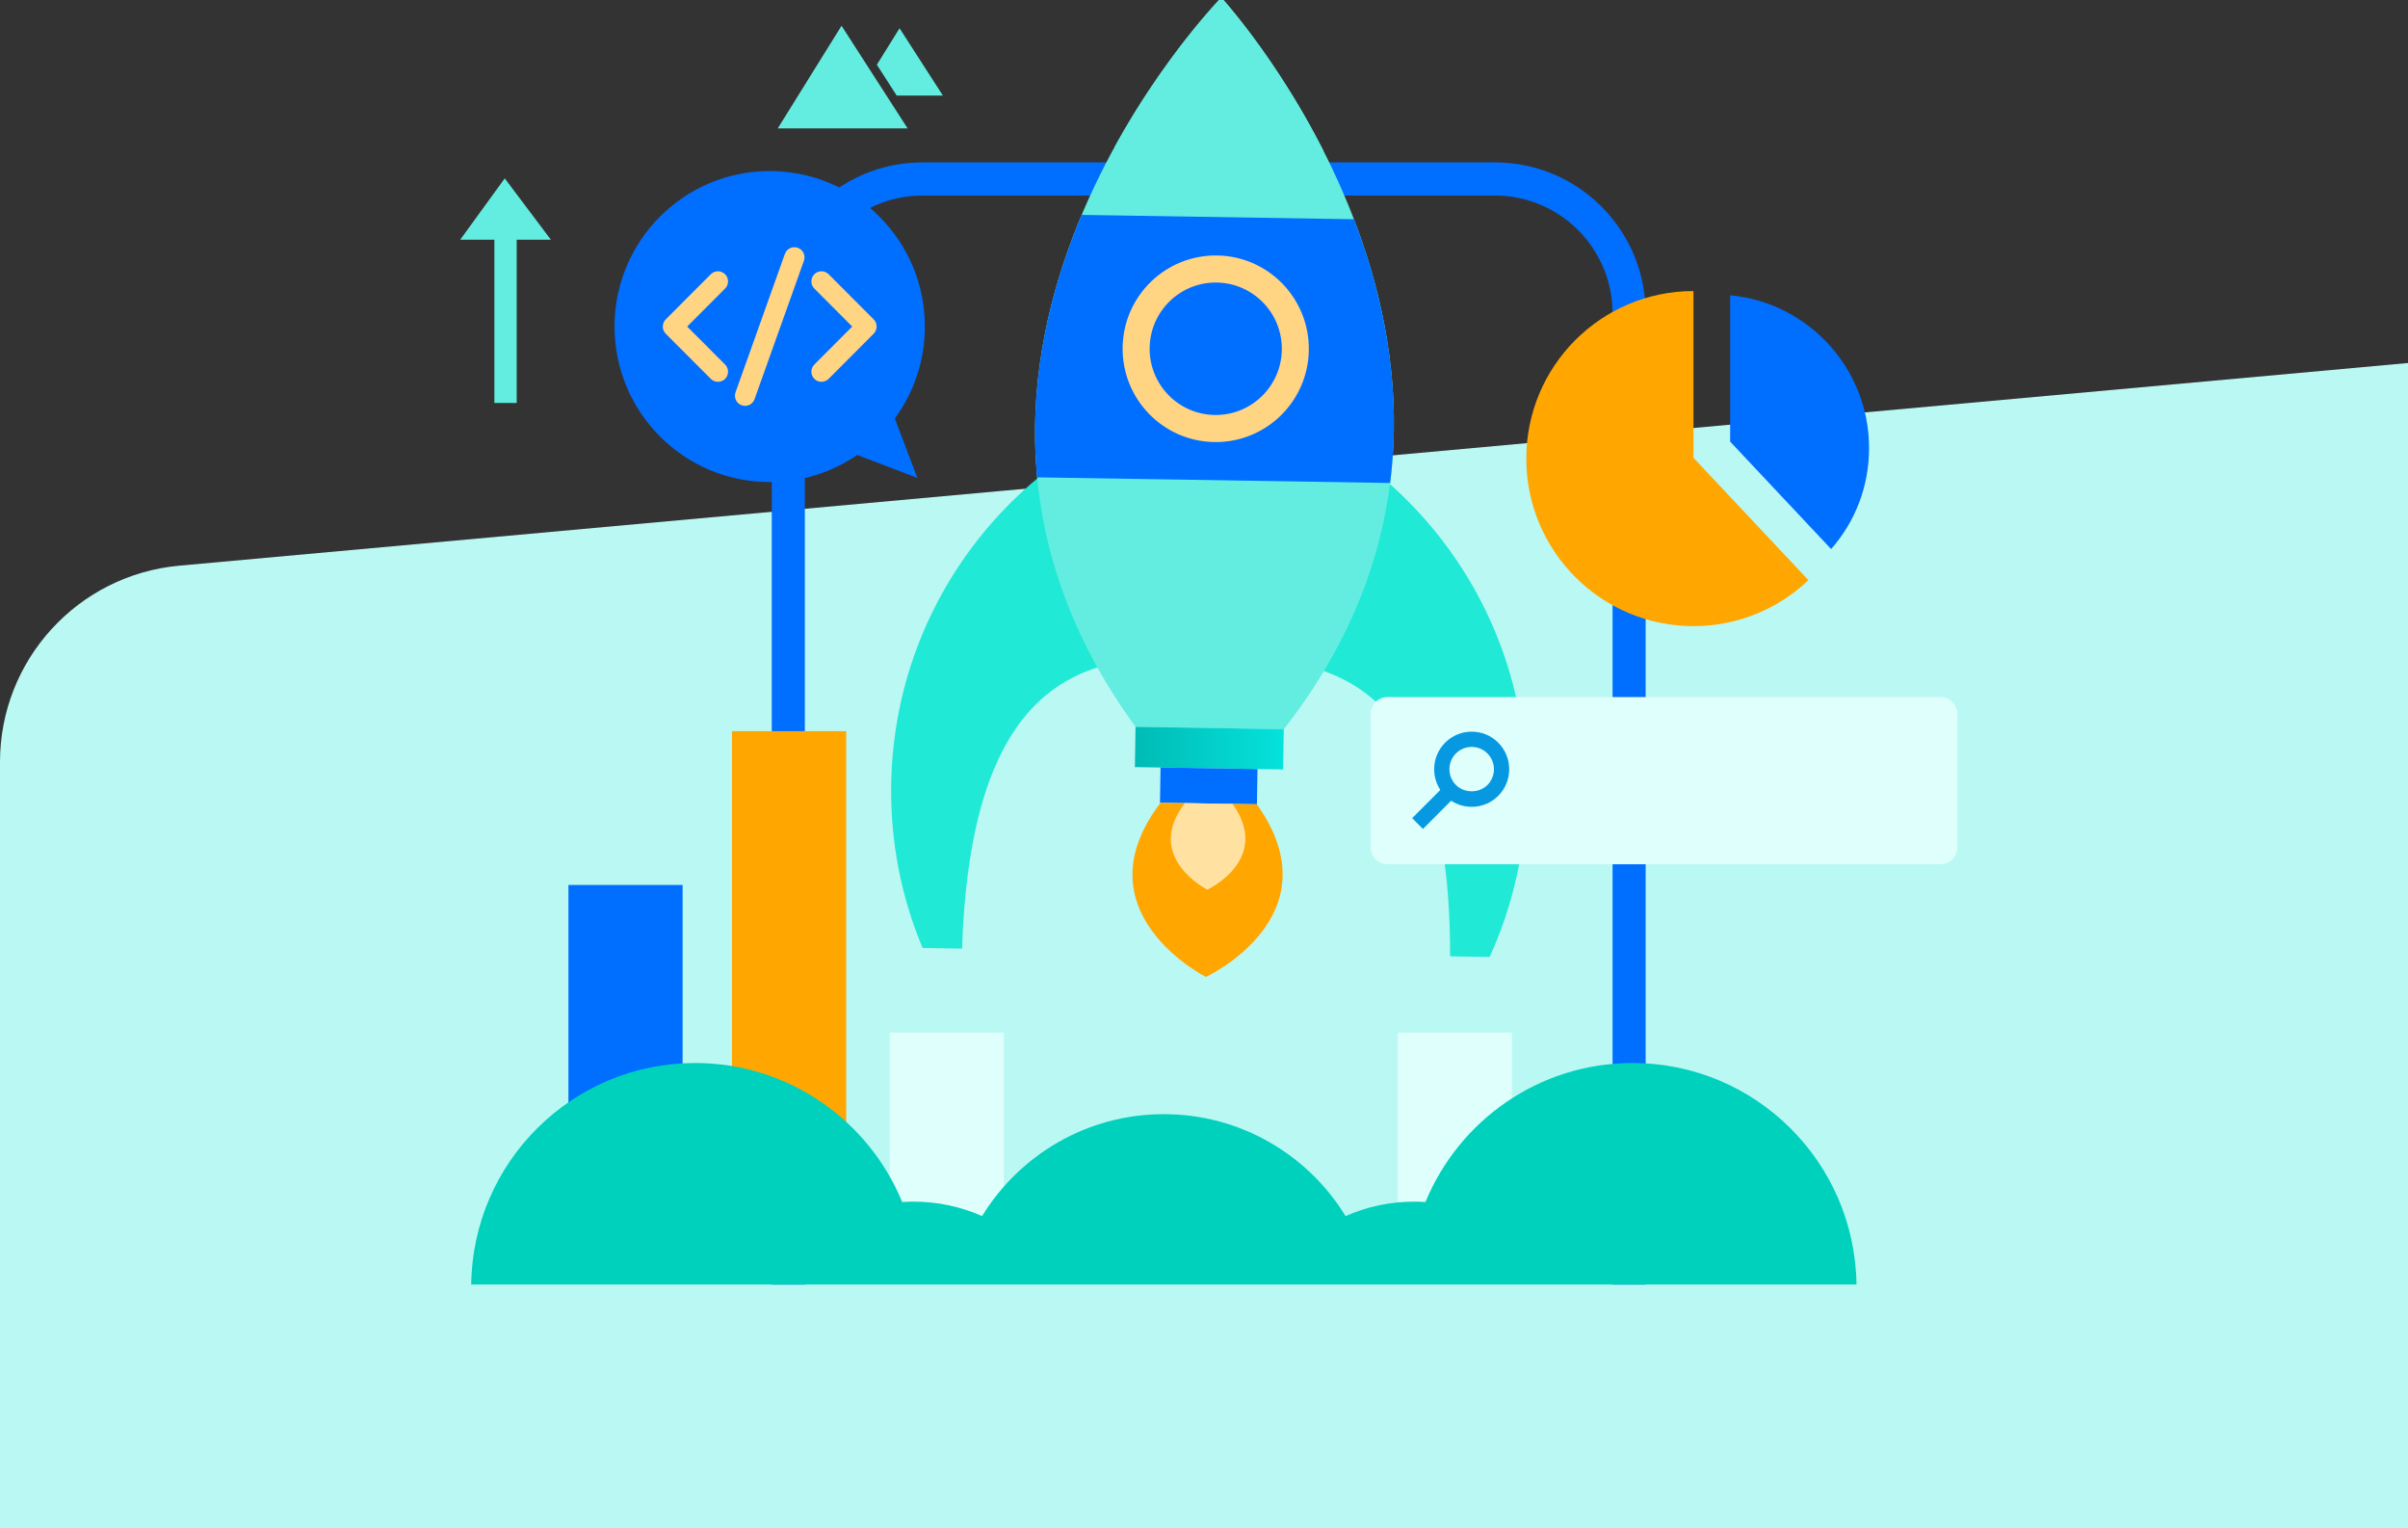 <?xml version="1.0" encoding="utf-8"?>
<svg xmlns="http://www.w3.org/2000/svg" fill="none" height="100%" overflow="visible" preserveAspectRatio="none" style="display: block;" viewBox="0 0 342 217" width="100%">
<rect x="0" y="0" width="342" height="217" fill="#333333" stroke="none"/>
<g clip-path="url(#clip0_0_14367)" id="left">
<path d="M0 108.206C0 93.725 11.043 81.632 25.465 80.321L449.465 41.776C465.862 40.285 480 53.196 480 69.661V276C480 291.464 467.464 304 452 304H28C12.536 304 0 291.464 0 276V108.206Z" fill="#BAF8F3" id="Rectangle"/>
<g id="vector">
<g id="Layer_1">
<path d="M212.328 23.059H131.008C119.191 23.059 109.611 32.658 109.611 44.496V182.392H114.309V44.496C114.309 35.273 121.801 27.766 131.008 27.766H212.328C221.535 27.766 229.027 35.273 229.027 44.496V182.392H233.725V44.496C233.725 32.658 224.145 23.059 212.328 23.059Z" fill="#006EFF" id="Vector"/>
<g id="Group">
<g id="Group_2">
<path d="M136.642 134.688C138.196 86.659 163.297 94.408 175.598 92.905L176.198 55.141C148.537 58.975 127.033 82.537 126.572 111.382C126.441 119.613 128.04 127.466 131.032 134.602L136.642 134.692V134.688Z" fill="#20E9D6" id="Vector_2"/>
<path d="M205.961 135.791C205.936 87.732 180.601 94.683 168.353 92.785L168.953 55.021C196.478 59.736 217.223 83.973 216.762 112.814C216.631 121.045 214.781 128.844 211.567 135.881L205.957 135.791H205.961Z" fill="#20E9D6" id="Vector_3"/>
</g>
<g id="Group_3">
<path d="M173.458 -0.345C173.458 -0.345 123.149 51.016 161.284 103.213L171.81 103.381L182.336 103.55C222.106 52.597 173.458 -0.345 173.458 -0.345Z" fill="#63EDE0" id="Vector_4"/>
<path d="M153.631 30.514C149.126 41.208 145.998 53.998 147.305 67.78L197.433 68.579C199.18 54.846 196.454 41.962 192.295 31.132L153.631 30.514Z" fill="#006EFF" id="Vector_5"/>
<path d="M187.934 21.352C181.165 8.043 173.458 -0.345 173.458 -0.345C173.458 -0.345 165.488 7.792 158.3 20.878L187.938 21.352H187.934Z" fill="#63EDE0" id="Vector_6"/>
<path d="M161.277 103.206L161.186 108.925L182.24 109.26L182.33 103.541L161.277 103.206Z" fill="url(#paint0_linear_0_14367)" id="Vector_7"/>
<path d="M164.828 108.983L164.749 113.981L178.516 114.201L178.595 109.202L164.828 108.983Z" fill="#006EFF" id="Vector_8"/>
<g id="Group_4">
<path d="M185.888 49.732C186.003 42.415 180.179 36.39 172.875 36.275C165.571 36.16 159.558 41.995 159.443 49.312C159.328 56.629 165.152 62.654 172.456 62.769C179.76 62.884 185.773 57.049 185.888 49.732Z" fill="#FFD483" id="Vector_9"/>
<path d="M182.052 49.671C182.135 44.479 178 40.2 172.817 40.118C167.634 40.036 163.364 44.178 163.281 49.371C163.199 54.563 167.334 58.842 172.517 58.924C177.7 59.006 181.97 54.864 182.052 49.671Z" fill="#006EFF" id="Vector_10"/>
</g>
</g>
<path d="M178.505 114.207L171.665 114.1L164.826 113.989C152.997 129.525 171.275 138.716 171.275 138.716C171.275 138.716 189.832 130.114 178.505 114.207Z" fill="#FFA600" id="Vector_11"/>
<path d="M175.064 114.151L171.665 114.097L168.266 114.044C162.388 121.761 171.467 126.327 171.467 126.327C171.467 126.327 180.687 122.053 175.06 114.151H175.064Z" fill="#FFE1A1" id="Vector_12"/>
</g>
<path d="M275.604 98.979H197.055C195.734 98.979 194.663 100.052 194.663 101.376V120.326C194.663 121.649 195.734 122.722 197.055 122.722H275.604C276.925 122.722 277.996 121.649 277.996 120.326V101.376C277.996 100.052 276.925 98.979 275.604 98.979Z" fill="#DEFFFC" id="Vector_13"/>
<g id="Group_5">
<path d="M209.018 114.565C207.654 114.565 206.289 114.046 205.249 113.004C203.17 110.921 203.17 107.536 205.249 105.452C207.329 103.369 210.708 103.369 212.787 105.452C214.867 107.536 214.867 110.921 212.787 113.004C211.747 114.046 210.383 114.565 209.018 114.565ZM209.018 106.057C208.176 106.057 207.378 106.387 206.782 106.984C206.186 107.581 205.858 108.38 205.858 109.224C205.858 110.068 206.186 110.867 206.782 111.464C207.978 112.658 210.058 112.658 211.254 111.464C211.85 110.867 212.179 110.068 212.179 109.224C212.179 108.38 211.85 107.581 211.254 106.984C210.658 106.387 209.861 106.057 209.018 106.057Z" fill="#0699E1" id="Vector_14"/>
<path d="M205.25 111.48L200.567 116.17L202.099 117.705L206.781 113.014L205.25 111.48Z" fill="#0699E1" id="Vector_15"/>
</g>
<path d="M120.177 103.82H103.963V167.242H120.177V103.82Z" fill="#FFA600" id="Vector_16"/>
<path d="M96.948 125.66H80.733V173.958H96.948V125.66Z" fill="#006EFF" id="Vector_17"/>
<path d="M142.583 146.615H126.368V174.266H142.583V146.615Z" fill="#DEFFFC" id="Vector_18"/>
<path d="M214.745 146.615H198.53V174.266H214.745V146.615Z" fill="#DEFFFC" id="Vector_19"/>
<path d="M263.669 182.392C263.447 164.986 249.299 150.94 231.872 150.94C218.592 150.94 207.215 159.098 202.456 170.681C201.921 170.644 201.387 170.623 200.845 170.623C197.38 170.623 194.087 171.36 191.108 172.674C185.777 163.994 176.212 158.204 165.296 158.204C154.379 158.204 144.811 163.994 139.484 172.674C136.504 171.356 133.212 170.623 129.747 170.623C129.204 170.623 128.67 170.648 128.136 170.681C123.372 159.098 111.999 150.94 98.719 150.94C81.292 150.94 67.145 164.982 66.923 182.392H263.677H263.669Z" fill="#00D1BC" id="Vector_20"/>
<g id="Group_6">
<path d="M87.284 46.368C87.284 58.561 97.148 68.448 109.323 68.448C113.934 68.448 118.213 67.027 121.748 64.602L130.289 67.855L127.091 59.422C129.771 55.765 131.357 51.252 131.357 46.368C131.357 34.176 121.493 24.289 109.319 24.289C97.144 24.289 87.28 34.172 87.28 46.368H87.284Z" fill="#006EFF" id="Vector_21"/>
<g id="Group_7">
<path d="M101.969 54.216C101.603 54.216 101.233 54.076 100.954 53.796L94.554 47.385C93.995 46.825 93.995 45.91 94.554 45.35L100.954 38.939C101.513 38.379 102.425 38.379 102.984 38.939C103.543 39.499 103.543 40.413 102.984 40.973L97.6 46.367L102.984 51.762C103.543 52.322 103.543 53.236 102.984 53.796C102.705 54.076 102.335 54.216 101.969 54.216Z" fill="#FFD483" id="Vector_22"/>
<path d="M116.671 54.216C116.305 54.216 115.935 54.076 115.656 53.796C115.097 53.236 115.097 52.322 115.656 51.762L121.04 46.367L115.656 40.973C115.097 40.413 115.097 39.499 115.656 38.939C116.215 38.379 117.127 38.379 117.686 38.939L124.086 45.35C124.645 45.91 124.645 46.825 124.086 47.385L117.686 53.796C117.407 54.076 117.037 54.216 116.671 54.216Z" fill="#FFD483" id="Vector_23"/>
<path d="M105.817 57.626C105.657 57.626 105.492 57.597 105.332 57.544C104.584 57.276 104.198 56.453 104.465 55.703L111.473 36.057C111.74 35.308 112.562 34.921 113.31 35.188C114.058 35.456 114.444 36.28 114.177 37.029L107.169 56.675C106.96 57.264 106.405 57.63 105.817 57.63V57.626Z" fill="#FFD483" id="Vector_24"/>
</g>
</g>
<path d="M240.519 65.005L256.849 82.382C252.586 86.422 246.836 88.905 240.519 88.905C227.407 88.905 216.774 78.252 216.774 65.117C216.774 51.981 227.407 41.328 240.519 41.328V65.005Z" fill="#FFA600" id="Vector_25"/>
<path d="M245.727 62.709V41.93C256.775 42.947 265.456 52.286 265.456 63.614C265.456 68.968 263.557 73.991 260.067 77.961L245.727 62.704V62.709Z" fill="#006EFF" id="Vector_26"/>
<g id="Group_8">
<path d="M119.522 3.658L110.46 18.232H128.904L119.522 3.658Z" fill="#63EDE0" id="Vector_27"/>
<path d="M127.36 13.573H133.917L127.761 4.013L124.538 9.191L127.36 13.573Z" fill="#63EDE0" id="Vector_28"/>
</g>
<path d="M78.239 34.038L71.687 25.327L65.36 34.038H70.214V57.221H73.385V34.038H78.239Z" fill="#63EDE0" id="Vector_29"/>
</g>
</g>
</g>
<defs>
<linearGradient gradientUnits="userSpaceOnUse" id="paint0_linear_0_14367" x1="161.176" x2="182.319" y1="106.238" y2="106.238">
<stop stop-color="#00BBB5"/>
<stop offset="1" stop-color="#05E2DC"/>
</linearGradient>
<clipPath id="clip0_0_14367">
<rect fill="white" height="217" width="342"/>
</clipPath>
</defs>
</svg>